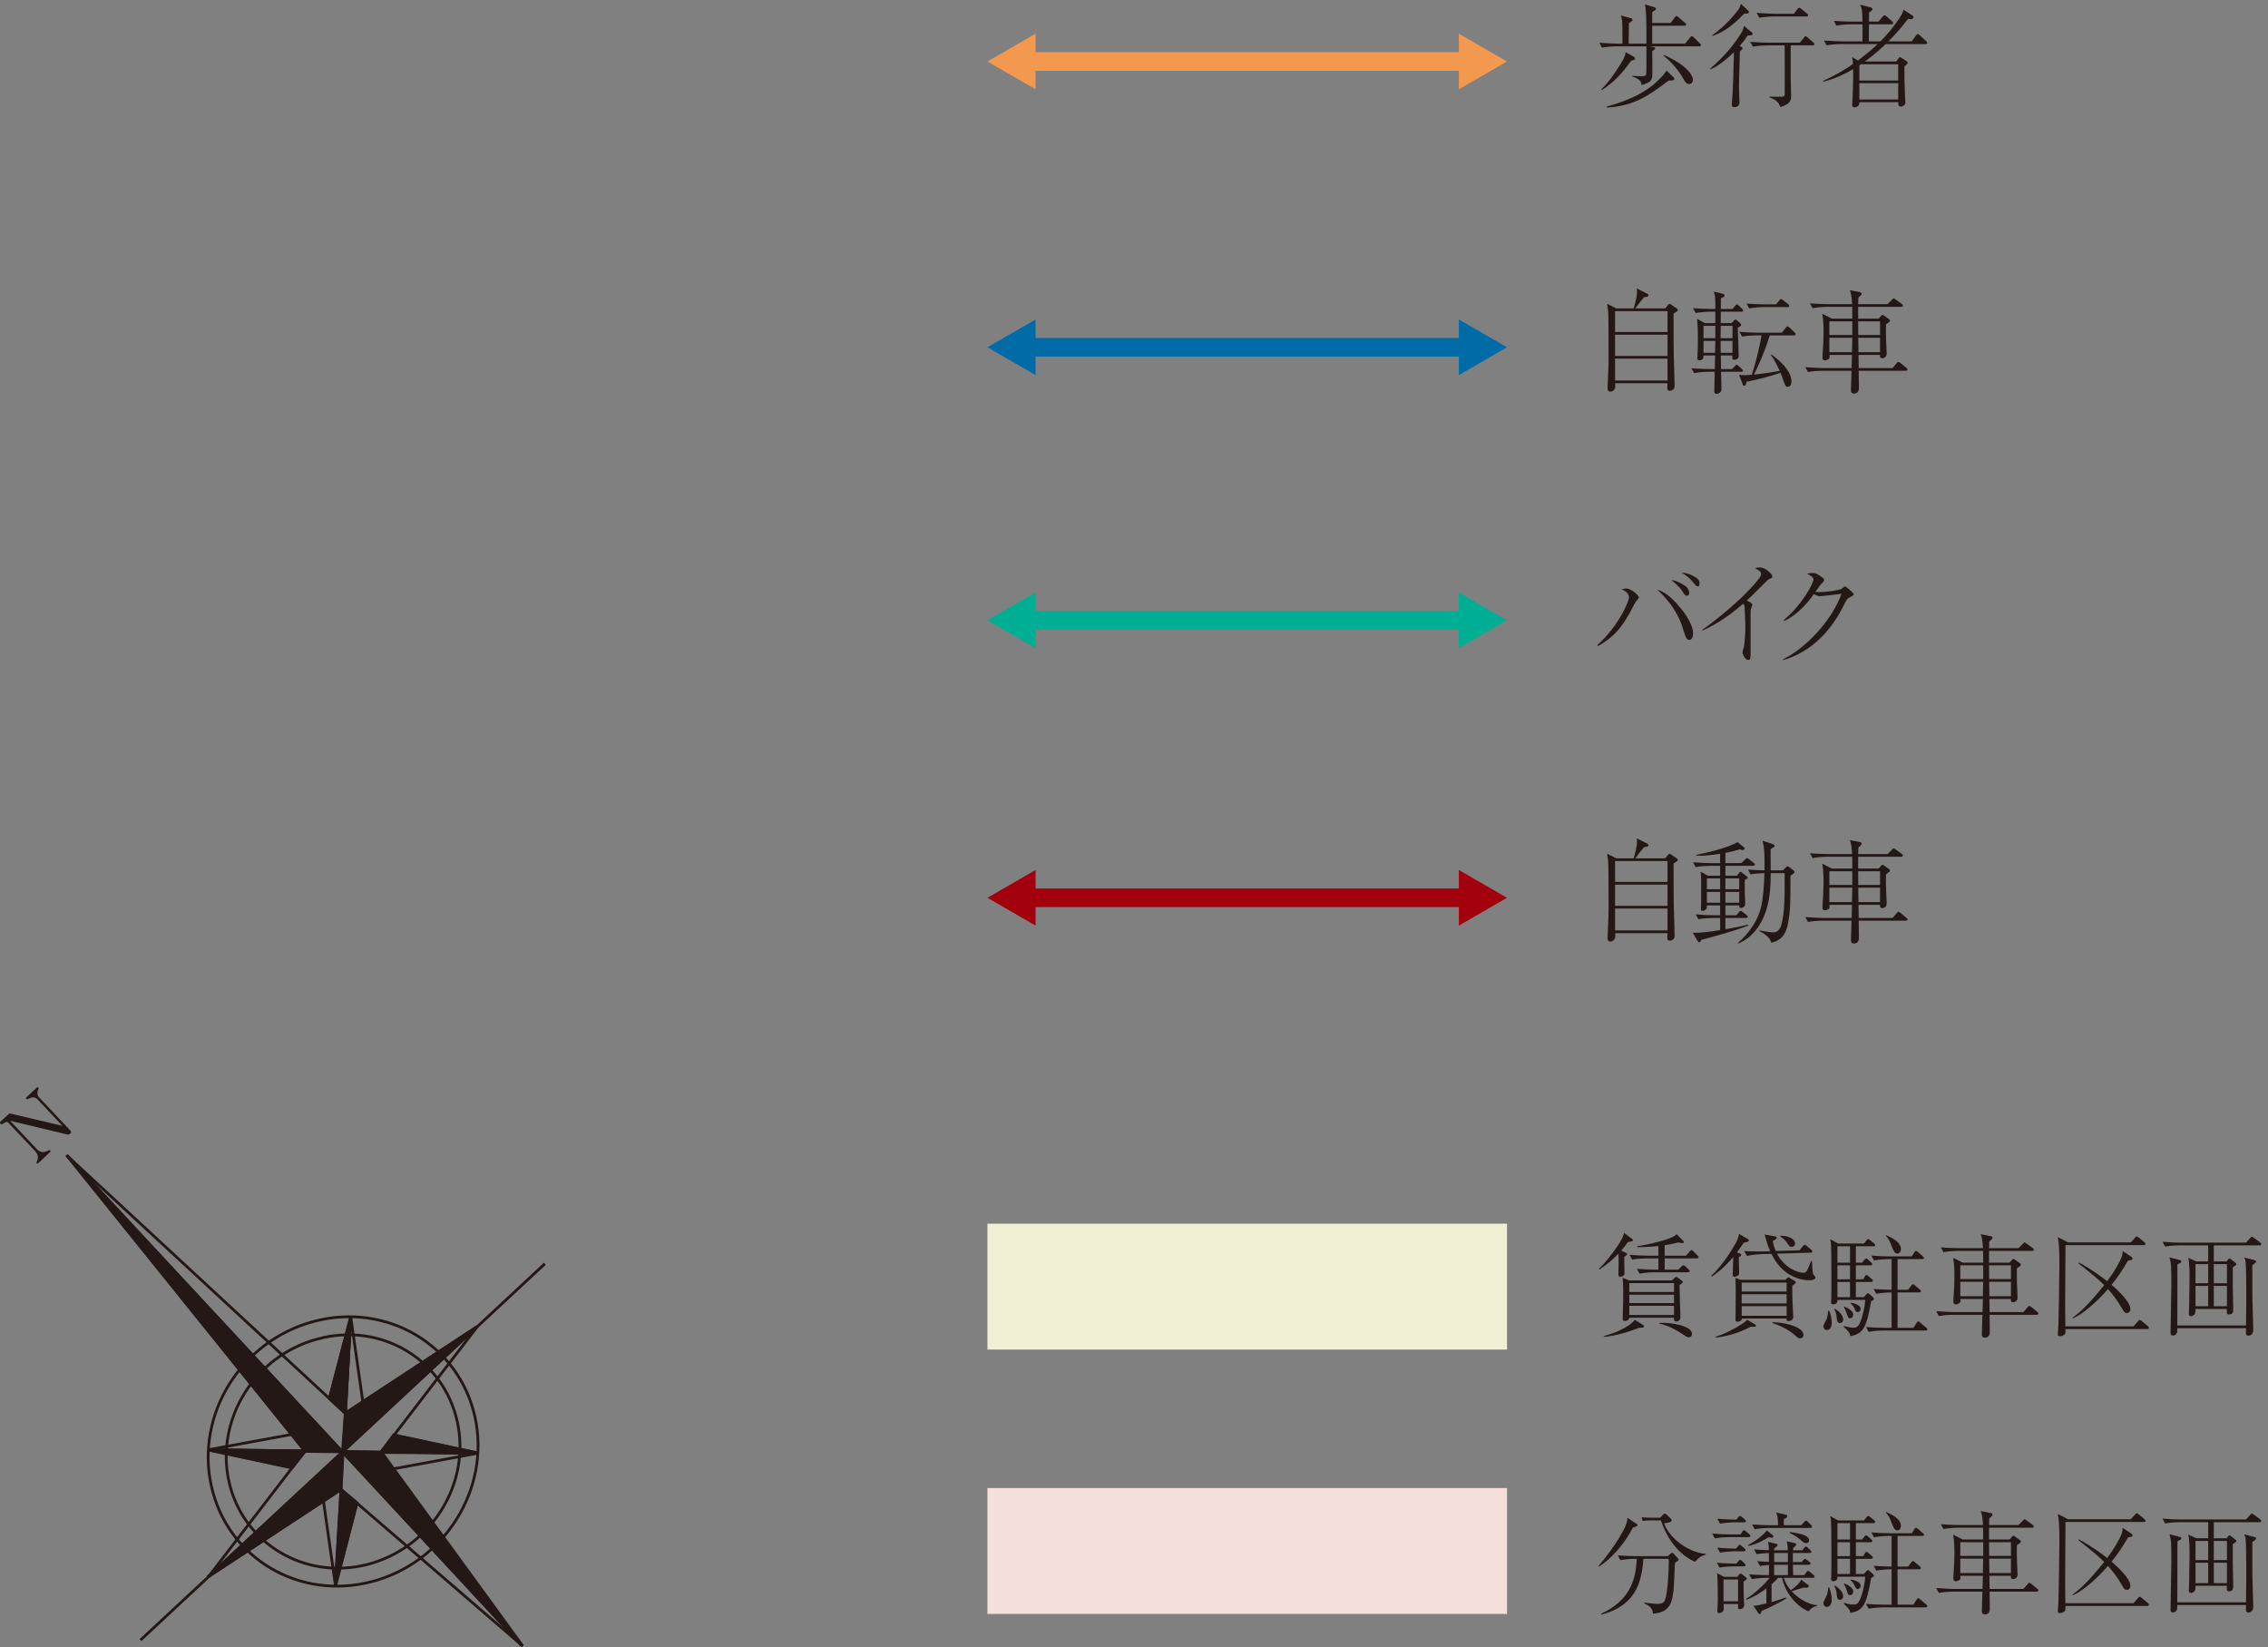 <?xml version="1.0" encoding="UTF-8"?><svg id="_レイヤー_2" xmlns="http://www.w3.org/2000/svg" viewBox="0 0 235.381 170.886"><rect x="0" y="0" width="235.381" height="170.886" fill="#808080" stroke="none"/><defs><style>.cls-1{stroke:#231815;stroke-width:.287px;}.cls-1,.cls-2,.cls-3,.cls-4,.cls-5{fill:none;}.cls-6{fill:#00ae94;}.cls-7{fill:#a3000d;}.cls-8{fill:#f2984f;}.cls-2{stroke:#006ba6;}.cls-2,.cls-3,.cls-4,.cls-5{stroke-linecap:round;stroke-linejoin:round;stroke-width:1.929px;}.cls-3{stroke:#f2984f;}.cls-4{stroke:#a3000d;}.cls-9{fill:#231815;}.cls-10{fill:#f1efd4;}.cls-5{stroke:#00ae94;}.cls-11{fill:#006ba6;}.cls-12{fill:#f4dfdb;}</style></defs><g id="_レイヤー_6"><line class="cls-1" x1="31.652" y1="150.551" x2="6.923" y2="119.877"/><line class="cls-1" x1="35.848" y1="146.651" x2="6.922" y2="119.877"/><line class="cls-1" x1="21.624" y1="150.421" x2="30.324" y2="152.273"/><line class="cls-1" x1="30.262" y1="148.833" x2="21.623" y2="150.421"/><line class="cls-1" x1="36.399" y1="136.626" x2="34.822" y2="164.561"/><line class="cls-1" x1="21.624" y1="150.421" x2="49.598" y2="150.779"/><line class="cls-1" x1="21.654" y1="163.573" x2="35.402" y2="154.54"/><line class="cls-1" x1="31.652" y1="150.551" x2="21.655" y2="163.573"/><line class="cls-1" x1="14.579" y1="170.172" x2="56.543" y2="131.126"/><polyline class="cls-1" points="39.571 150.629 54.241 170.777 35.402 154.541"/><line class="cls-1" x1="49.598" y1="150.78" x2="40.888" y2="148.905"/><line class="cls-1" x1="40.971" y1="152.375" x2="49.598" y2="150.78"/><line class="cls-1" x1="49.565" y1="137.613" x2="39.571" y2="150.629"/><line class="cls-1" x1="35.848" y1="146.651" x2="49.564" y2="137.613"/><path class="cls-1" d="M23.76,153.711c1.445,6.457,7.916,10.306,14.443,8.592,6.545-1.735,10.696-8.364,9.251-14.824-1.44-6.46-7.907-10.31-14.444-8.564-6.544,1.709-10.678,8.339-9.25,14.796"/><path class="cls-1" d="M21.935,154.178c1.653,7.482,9.123,11.909,16.672,9.921,7.563-1.992,12.336-9.651,10.683-17.109-1.667-7.46-9.133-11.886-16.694-9.892-7.541,1.988-12.324,9.629-10.662,17.08"/><line class="cls-1" x1="54.24" y1="170.777" x2="6.908" y2="119.84"/><line class="cls-1" x1="36.399" y1="136.626" x2="37.656" y2="145.449"/><line class="cls-1" x1="36.399" y1="136.626" x2="34.198" y2="145.121"/><line class="cls-1" x1="34.822" y1="164.561" x2="33.57" y2="155.746"/><line class="cls-1" x1="34.822" y1="164.561" x2="37.045" y2="155.933"/><line class="cls-1" x1="31.652" y1="150.551" x2="21.624" y2="150.421"/><line class="cls-1" x1="30.324" y1="152.273" x2="31.651" y2="150.551"/><line class="cls-1" x1="34.198" y1="145.121" x2="35.848" y2="146.651"/><line class="cls-1" x1="35.848" y1="146.651" x2="36.399" y2="136.626"/><line class="cls-1" x1="40.888" y1="148.905" x2="39.57" y2="150.63"/><line class="cls-1" x1="39.571" y1="150.629" x2="49.599" y2="150.779"/><path class="cls-9" d="M6.441,116.804l.026-.003-2.551-2.709c-.302-.325-.601-.268-.931-.094-.116.055-.212.064-.263.011-.043-.045-.017-.11.028-.171l1.081-1.002c.044-.055.11-.042.159.005.037.05.032.091-.019.182-.128.27-.152.581.119.874l3.186,3.376c.144.146.114.254-.004.356-.067.081-.157.116-.326.072l-5.886-1.414-.007.004,2.737,2.901c.319.346.696.464,1.223.178.085-.044.145-.056.192-.006.054.054.054.099,0,.169l-1.231,1.145c-.065.059-.12.069-.152.018-.069-.055-.016-.168.024-.228.17-.405.099-.716-.249-1.09l-2.753-2.906c-.12-.152-.353-.013-.507.098-.147.093-.229.097-.293.035-.056-.065-.05-.159-.014-.208l.846-.782c.07-.067.135-.098.263-.059l5.305,1.246Z"/><polygon class="cls-9" points="21.577 150.438 30.274 152.299 31.662 150.59 21.577 150.438"/><polyline class="cls-1" points="21.577 150.438 30.274 152.299 31.662 150.59 21.577 150.438"/><polygon class="cls-9" points="7.129 120.065 31.661 150.59 35.544 150.635 7.129 120.065"/><polyline class="cls-1" points="7.129 120.065 31.661 150.59 35.544 150.635 7.129 120.065"/><polygon class="cls-9" points="35.848 146.608 36.394 136.662 34.187 145.075 35.848 146.608"/><polyline class="cls-1" points="35.848 146.608 36.394 136.662 34.187 145.075 35.848 146.608"/><polygon class="cls-9" points="35.848 146.608 35.544 150.635 49.499 137.654 35.848 146.608"/><polygon class="cls-1" points="35.848 146.608 35.544 150.635 49.499 137.654 35.848 146.608"/><polygon class="cls-9" points="35.402 154.541 21.536 163.639 35.545 150.634 35.402 154.541"/><polyline class="cls-1" points="35.402 154.541 21.536 163.639 35.545 150.634 35.402 154.541"/><polygon class="cls-9" points="49.644 150.757 39.536 150.702 40.855 148.88 49.644 150.757"/><polyline class="cls-1" points="49.644 150.757 39.536 150.702 40.855 148.88 49.644 150.757"/><polygon class="cls-9" points="34.791 164.565 35.402 154.541 37.046 155.932 34.791 164.565"/><polygon class="cls-1" points="34.791 164.565 35.402 154.541 37.046 155.932 34.791 164.565"/><polygon class="cls-9" points="35.545 150.634 54.159 170.758 39.536 150.702 35.545 150.634"/><polygon class="cls-1" points="35.545 150.634 54.159 170.758 39.536 150.702 35.545 150.634"/><line class="cls-4" x1="106.631" y1="93.152" x2="152.249" y2="93.152"/><polygon class="cls-7" points="107.476 96.037 102.478 93.152 107.476 90.267 107.476 96.037"/><polygon class="cls-7" points="151.405 96.037 156.402 93.152 151.405 90.267 151.405 96.037"/><line class="cls-3" x1="106.631" y1="6.381" x2="152.249" y2="6.381"/><polygon class="cls-8" points="107.476 9.267 102.478 6.381 107.476 3.496 107.476 9.267"/><polygon class="cls-8" points="151.405 9.267 156.402 6.381 151.405 3.496 151.405 9.267"/><line class="cls-2" x1="106.631" y1="36.032" x2="152.249" y2="36.032"/><polygon class="cls-11" points="107.476 38.918 102.478 36.033 107.476 33.147 107.476 38.918"/><polygon class="cls-11" points="151.405 38.918 156.402 36.033 151.405 33.147 151.405 38.918"/><path class="cls-9" d="M176.359,4.809h-5.129l.362.07c.082.012.187.047.187.128,0,.093-.221.257-.303.315,0,.373.023,2.005.012,2.332-.023.688-.116.874-1.119,1.177-.023-.245-.047-.594-.968-.897v-.058c.14,0,.781.035.909.035.513,0,.525-.047.548-.431.023-.233.012-.303.012-2.67h-3.113c-.408,0-1.061.047-1.504.128l-.268-.501c.874.07,1.714.093,1.935.093h.466c0-1.084,0-1.504-.023-2.075-.023-.466-.07-.629-.14-.851l1.026.28c.047.011.175.058.175.175,0,.105-.035.128-.373.35,0,.361,0,.536-.023,2.122h1.842c.012-3.019-.047-3.404-.14-4.069l.944.28c.082.023.187.07.187.163,0,.082-.035.152-.385.338v1.143h1.912l.42-.571c.058-.07.117-.152.187-.152.058,0,.163.082.21.128l.664.571c.07.058.117.105.117.187,0,.105-.093.117-.175.117h-3.334v1.865h3.404l.513-.618c.082-.105.128-.152.187-.152.07,0,.175.082.221.128l.618.618c.07.07.117.105.117.175,0,.105-.093.128-.175.128ZM169.294,6.302c-.991,1.352-1.702,2.156-3.043,3.043l-.07-.07c.793-.781,1.434-1.69,2.005-2.635.466-.758.501-.944.524-1.224l.793.431c.07.035.187.105.187.222s-.105.151-.396.233ZM173.631,8.33c-.105.023-.14.023-.466.035-2.297,1.76-3.754,2.623-6.377,2.798l-.035-.105c1.644-.455,3.404-1.119,4.71-2.168.466-.373,1.142-1.002,1.504-1.562l.688.664c.07.07.117.128.117.21,0,.093-.093.117-.14.128ZM175.31,8.715c-.303,0-.42-.21-.618-.571-.303-.548-1.084-1.644-2.04-2.355l.058-.082c.385.187,1.375.641,2.04,1.201.268.221.944.828.944,1.399,0,.035-.023.408-.385.408Z"/><path class="cls-9" d="M181.366,3.69c-.152.233-.35.548-.804,1.073l.14.093c.058.035.152.093.152.175,0,.047-.233.268-.292.326,0,1.003-.082,2.6-.082,3.602,0,.256.047,1.387.047,1.644,0,.187-.058.513-.513.513-.28,0-.28-.163-.28-.268,0-.326.07-.828.082-1.142.047-.956.058-1.282.14-4.302-.07.082-1.422,1.422-2.471,1.795l-.011-.058c1.62-1.399,2.623-2.716,3.241-3.719.14-.233.152-.28.292-.734l.781.665c.023.023.116.093.116.175,0,.105-.093.128-.536.163ZM181.016,1.417c-1.481,1.562-2.46,2.017-3.276,2.308l-.035-.07c1.422-1.014,2.297-2.122,2.635-2.553.187-.245.221-.338.338-.699l.746.688c.035.035.082.07.082.152,0,.152-.047.152-.49.175ZM188.127,4.704h-2.285c0,3.334,0,3.696.023,4.57,0,.116.023.665.023.793,0,.804-1.038,1.014-1.142,1.026-.128-.641-.839-.898-1.119-.991v-.07c.338.011.804,0,1.306,0,.128,0,.291-.047.291-.221,0-.128.012-4.547-.011-5.106h-1.784c-.245,0-.944.023-1.504.14l-.28-.501c.653.047,1.294.082,1.947.082h3.206l.408-.501c.058-.082.116-.163.187-.163s.175.093.221.14l.571.501c.07.058.116.105.116.187,0,.116-.128.116-.175.116ZM187.474,1.708h-3.392c-.408,0-1.049.047-1.492.14l-.28-.513c.874.07,1.737.093,1.935.093h1.924l.35-.455c.105-.14.14-.175.21-.175.058,0,.152.07.21.116l.595.49c.058.047.116.105.116.175,0,.117-.093.128-.175.128Z"/><path class="cls-9" d="M199.837,4.576h-4.138c-.886.863-1.784,1.539-2.157,1.807h3.252l.233-.303c.105-.14.116-.152.163-.152.035,0,.082.035.175.093l.455.291c.14.093.163.152.163.198,0,.14-.245.292-.338.361-.012.851.023,2.25.058,3.054.012.116.047.641.047.723,0,.233-.268.408-.478.408-.268,0-.268-.221-.268-.455h-4.034c0,.152,0,.175-.012.222-.058.163-.245.315-.478.315-.256,0-.256-.198-.256-.28,0-.035.012-.082.012-.116.058-.863.105-2.821.093-3.567-.793.466-1.9,1.014-3.078,1.294l-.047-.082c1.515-.676,2.46-1.294,3.101-1.749-.012-.292-.035-.443-.082-.723l.594.361c.921-.688,1.457-1.142,2.052-1.702h-3.8c-.408,0-1.061.047-1.504.128l-.268-.501c.874.07,1.714.093,1.935.093h2.063c0-.28.012-1.585,0-1.772h-1.201c-.408,0-1.061.047-1.504.14l-.268-.501c.874.07,1.714.082,1.935.082h1.038c-.023-1.201-.047-1.317-.245-1.749l1.084.268c.105.023.198.093.198.198,0,.093-.187.233-.35.338-.012.152-.012.816-.012.944h.991l.443-.525c.07-.082.116-.14.175-.14.07,0,.198.117.21.117l.583.524c.047.047.116.105.116.187,0,.105-.105.117-.187.117h-2.332c-.011.769-.023,1.259-.011,1.772h1.201c1.446-1.457,2.192-2.74,2.285-2.949.058-.116.07-.21.082-.35l.933.595c.07.047.128.116.128.198,0,.163-.198.198-.315.198-.058,0-.163-.023-.233-.035-1.049,1.352-1.702,1.993-2.063,2.343h2.425l.455-.618c.035-.047.105-.14.175-.14s.187.105.21.117l.653.618c.07.058.116.105.116.175,0,.117-.105.128-.175.128ZM197.004,6.663h-3.859c-.058.035-.07.047-.175.116v1.574h4.034v-1.69ZM197.004,8.633h-4.034v1.69h4.034v-1.69Z"/><path class="cls-9" d="M173.69,32.535c0,2.681,0,3.439.023,4.523.011.455.082,2.471.082,2.879,0,.268,0,.338-.128.455-.082.082-.21.151-.361.151-.233,0-.268-.093-.268-.361,0-.07.023-.361.023-.42h-5.433c.012.35.023.42-.035.571-.047.105-.233.303-.431.303-.326,0-.326-.256-.326-.396,0-.035.093-2.075.093-2.11.023-.583.012-1.224.012-1.807,0-1.352,0-2.705-.023-3.602-.023-.548-.023-.606-.128-1.201l.944.478h1.819c.128-.466.338-1.224.338-1.679,0-.152,0-.268-.035-.396l1.119.56c.058.023.105.058.105.152,0,.187-.326.187-.455.198-.373.455-.734.909-.909,1.166h3.101l.291-.35c.047-.058.105-.116.175-.116s.105.035.198.105l.548.373c.047.023.093.082.093.14,0,.117-.047.14-.431.385ZM173.06,32.279h-5.444v2.168h5.444v-2.168ZM173.06,34.727h-5.444v2.203h5.444v-2.203ZM173.06,37.21h-5.444v2.273h5.444v-2.273Z"/><path class="cls-9" d="M180.737,32.337h-2.145c0,.303-.012.886-.012,1.189h1.131l.257-.268c.058-.07.105-.105.151-.105.035,0,.105.058.14.082l.338.292c.058.047.105.105.105.175,0,.128-.117.175-.35.292.023.478.093,2.495.093,2.961,0,.303-.315.373-.443.373-.245,0-.233-.152-.21-.443h-1.201l.023,1.41h1.143l.303-.315c.058-.058.116-.14.163-.14s.117.035.21.128l.338.315c.047.047.117.116.117.175,0,.116-.105.116-.175.116h-2.099c.012.222.047,1.772.047,1.83,0,.257-.245.455-.525.455-.187,0-.221-.117-.221-.292,0-.14.023-.734.023-.851.012-.431.012-.501.023-1.143h-.641c-.361,0-1.014.047-1.492.14l-.28-.501c.641.047,1.294.082,1.935.082h.49l.023-1.41h-1.201c0,.128.011.501-.408.501-.14,0-.233-.07-.233-.221,0-.245.035-.653.047-.898.012-.455.012-.886.012-1.154,0-1.003-.023-1.364-.082-2.04l.793.455h1.096v-1.189h-.525c-.373,0-1.026.047-1.504.14l-.28-.501c.653.047,1.294.082,1.947.082h.361c0-.14.012-.816-.011-.944,0-.408-.058-.583-.14-.863l.921.233c.105.023.198.105.198.175,0,.117-.175.21-.385.28,0,.268-.012.944-.012,1.119h1.212l.28-.326c.058-.058.116-.14.187-.14.058,0,.14.07.198.128l.338.326c.046.047.105.105.105.175,0,.116-.116.116-.175.116ZM178.021,33.806h-1.224v1.282h1.224v-1.282ZM176.797,35.368v1.236h1.201c.012-.175.023-1.038.023-1.236h-1.224ZM179.805,33.806h-1.224c-.011.338-.011.979-.011,1.282h1.236v-1.282ZM179.805,35.368h-1.236c0,.408.011.828.011,1.236h1.224v-1.236ZM186.182,34.797h-2.506c-.058.151-.303.897-.361,1.072-.222.595-.711,1.9-1.294,2.996.641-.058,1.679-.198,2.681-.385-.466-1.014-.711-1.364-.898-1.632l.047-.07c1.504,1.084,2.075,2.098,2.075,2.775,0,.256-.105.583-.373.583-.245,0-.303-.175-.478-.699-.058-.187-.163-.466-.292-.758-.909.326-2.32.688-3.521.933-.012.07-.058.42-.233.42-.128,0-.163-.14-.198-.245l-.35-.909c.152.023.338.058.606.058.128,0,.56-.035.723-.047.338-1.014.816-2.856,1.002-4.092h-.513c-.362,0-1.026.035-1.504.128l-.28-.501c.618.058,1.329.093,1.947.093h2.471l.396-.513c.07-.093.14-.14.187-.14.047,0,.117.046.198.116l.536.513c.047.047.105.105.105.175,0,.128-.128.128-.175.128ZM185.517,31.859h-2.483c-.361,0-1.014.047-1.492.14l-.28-.501c.641.047,1.294.082,1.935.082h1.143l.315-.408c.07-.093.128-.14.187-.14s.152.058.221.117l.513.408c.047.047.117.105.117.187,0,.128-.128.116-.175.116Z"/><path class="cls-9" d="M197.787,38.469h-4.885c0,.28.023,1.539.023,1.795,0,.571-.443.571-.501.571-.326,0-.326-.233-.326-.373,0-.023.012-.221.058-1.993h-3.019c-.408,0-1.061.047-1.504.128l-.268-.501c.874.07,1.714.093,1.935.093h2.868c.023-.746.023-.839.035-1.364h-2.343c.012.117.023.163.023.21,0,.28-.408.361-.49.361-.198,0-.256-.152-.256-.292,0-.023,0-.128.012-.28.093-1.271.105-1.958.105-2.366,0-.455-.011-1.201-.128-1.9l.979.501h2.133c0-.804,0-.898-.011-1.224h-2.6c-.42,0-1.061.047-1.504.14l-.28-.501c.874.07,1.725.082,1.947.082h2.425c-.047-.769-.058-.874-.222-1.446l1.073.21c.011.011.14.035.14.175,0,.105-.198.256-.338.373q-.012.303-.023.688h3.054l.455-.455c.128-.128.128-.14.175-.14.023,0,.047,0,.221.128l.63.455c.047.035.105.093.105.175,0,.105-.093.116-.175.116h-4.465v1.224h2.133l.233-.268c.058-.07.093-.116.163-.116s.105.035.187.093l.455.326c.082.047.128.082.128.163,0,.105-.07.163-.408.396-.023.571,0,1.166.012,1.714.012.21.058,1.131.058,1.317,0,.303-.221.478-.443.478-.268,0-.268-.14-.245-.338h-2.238c0,.221.011,1.166.023,1.364h3.509l.431-.501c.082-.093.117-.14.175-.14s.175.082.221.117l.606.501c.058.047.116.093.116.175,0,.105-.093.128-.175.128ZM192.237,33.34h-2.378v1.422h2.378v-1.422ZM189.859,35.042v1.504h2.343l.035-1.504h-2.378ZM195.117,33.34h-2.273l.012,1.422h2.262v-1.422ZM195.117,35.042h-2.262l.023,1.504h2.238v-1.504Z"/><path class="cls-9" d="M173.69,89.592c0,2.681,0,3.439.023,4.523.011.455.082,2.471.082,2.879,0,.268,0,.338-.128.455-.082.082-.21.151-.361.151-.233,0-.268-.093-.268-.361,0-.07.023-.361.023-.42h-5.433c.012.35.023.42-.035.571-.047.105-.233.303-.431.303-.326,0-.326-.256-.326-.396,0-.035.093-2.075.093-2.11.023-.583.012-1.224.012-1.807,0-1.352,0-2.705-.023-3.602-.023-.548-.023-.606-.128-1.201l.944.478h1.819c.128-.466.338-1.224.338-1.679,0-.152,0-.268-.035-.396l1.119.56c.058.023.105.058.105.152,0,.187-.326.187-.455.198-.373.455-.734.909-.909,1.166h3.101l.291-.35c.047-.058.105-.116.175-.116s.105.035.198.105l.548.373c.047.023.093.082.093.14,0,.117-.047.14-.431.385ZM173.06,89.335h-5.444v2.168h5.444v-2.168ZM173.06,91.783h-5.444v2.203h5.444v-2.203ZM173.06,94.267h-5.444v2.273h5.444v-2.273Z"/><path class="cls-9" d="M181.938,89.837h-2.868v1.026h1.189l.245-.303c.035-.047.093-.105.14-.105s.07.023.128.07l.49.385c.058.047.116.093.116.151s-.047.105-.093.128c-.035.023-.14.07-.21.116,0,.886,0,1.212.012,1.457,0,.105.035.898.035.921,0,.28-.047.35-.152.42-.117.07-.233.105-.292.105-.175,0-.175-.175-.187-.268h-1.422v1.026h1.142l.257-.315c.07-.093.128-.14.187-.14s.116.035.21.117l.396.315c.058.047.116.093.116.175,0,.105-.093.128-.175.128h-2.133v1.166c1.084-.175,1.655-.315,2.378-.478v.093c-1.562.629-4.372,1.364-4.873,1.48-.047.082-.07.14-.105.187-.035.047-.058.07-.116.07-.07,0-.116-.047-.175-.14l-.501-.863c.082.012.14.023.268.023.385,0,1.212-.058,2.576-.28v-1.259h-.758c-.362,0-1.026.035-1.504.128l-.268-.501c.641.058,1.294.093,1.935.093h.594v-1.026h-1.375c0,.256-.012.35-.07.408-.093.07-.268.163-.396.163-.152,0-.152-.14-.152-.21,0-.116.023-.641.023-.746v-1.9c0-.583,0-.723-.047-1.212l.746.42h1.271v-1.026h-1.037c-.362,0-1.026.035-1.504.128l-.268-.501c.641.058,1.282.093,1.935.093h.874v-.968c-.723.116-1.749.233-2.471.198v-.082c1.131-.245,3.206-.699,4.278-1.329l.653.524c.047.035.082.07.082.14,0,.093-.093.163-.21.163-.093,0-.151-.023-.28-.082-.501.163-1.002.268-1.504.373v1.061h1.644l.408-.385c.07-.07.128-.14.187-.14s.14.058.21.117l.49.385c.047.035.116.093.116.175,0,.105-.105.128-.187.128ZM178.522,91.142h-1.375v1.119h1.375v-1.119ZM178.522,92.541h-1.375v1.119h1.375v-1.119ZM180.504,91.142h-1.434v1.119h1.434v-1.119ZM180.504,92.541h-1.434v1.119h1.434v-1.119ZM185.82,90.863c0,2.798,0,3.602-.256,4.954-.105.513-.327,1.714-1.737,1.994-.117-.443-.466-.816-1.259-1.224l.023-.058c.711.152,1.271.21,1.469.21.28,0,.641-.198.804-.758.396-1.306.362-3.579.35-5.386h-1.446c0,.7.012,2.448-.49,3.929-.49,1.469-1.434,2.798-2.879,3.369l-.035-.058c.478-.42,1.865-1.667,2.39-3.649.233-.886.35-2.646.361-3.591-.618.012-1.131.07-1.434.128l-.268-.501c.28.023.839.07,1.714.082.035-2.075-.093-2.623-.21-3.078l1.049.35c.105.035.21.093.21.175s-.07.128-.14.175c-.128.082-.187.116-.28.175,0,.093.012,1.947.012,2.203h1.271l.303-.303c.058-.058.128-.128.175-.128.047,0,.117.047.152.082l.443.338c.07.047.128.093.128.175,0,.105-.082.163-.42.396Z"/><path class="cls-9" d="M197.787,95.526h-4.885c0,.28.023,1.539.023,1.795,0,.571-.443.571-.501.571-.326,0-.326-.233-.326-.373,0-.023.012-.221.058-1.993h-3.019c-.408,0-1.061.047-1.504.128l-.268-.501c.874.07,1.714.093,1.935.093h2.868c.023-.746.023-.839.035-1.364h-2.343c.012.117.023.163.023.21,0,.28-.408.361-.49.361-.198,0-.256-.152-.256-.292,0-.023,0-.128.012-.28.093-1.271.105-1.958.105-2.366,0-.455-.011-1.201-.128-1.9l.979.501h2.133c0-.804,0-.898-.011-1.224h-2.6c-.42,0-1.061.047-1.504.14l-.28-.501c.874.07,1.725.082,1.947.082h2.425c-.047-.769-.058-.874-.222-1.446l1.073.21c.011.011.14.035.14.175,0,.105-.198.256-.338.373q-.012.303-.023.688h3.054l.455-.455c.128-.128.128-.14.175-.14.023,0,.047,0,.221.128l.63.455c.047.035.105.093.105.175,0,.105-.093.116-.175.116h-4.465v1.224h2.133l.233-.268c.058-.07.093-.116.163-.116s.105.035.187.093l.455.326c.082.047.128.082.128.163,0,.105-.07.163-.408.396-.023.571,0,1.166.012,1.714.012.21.058,1.131.058,1.317,0,.303-.221.478-.443.478-.268,0-.268-.14-.245-.338h-2.238c0,.221.011,1.166.023,1.364h3.509l.431-.501c.082-.093.117-.14.175-.14s.175.082.221.117l.606.501c.058.047.116.093.116.175,0,.105-.093.128-.175.128ZM192.237,90.396h-2.378v1.422h2.378v-1.422ZM189.859,92.098v1.504h2.343l.035-1.504h-2.378ZM195.117,90.396h-2.273l.012,1.422h2.262v-1.422ZM195.117,92.098h-2.262l.023,1.504h2.238v-1.504Z"/><path class="cls-9" d="M168.956,128.864c-.268.385-.431.583-.699.886l.443.221c.116.058.175.093.175.152,0,.093-.116.14-.303.28-.012.256.023,1.434.023,1.667,0,.152-.012.233-.152.315-.082.047-.21.082-.292.082-.175,0-.187-.105-.187-.268,0-.326.023-.851.023-1.177,0-.315,0-.629-.023-.944-.431.431-.897.921-1.97,1.644l-.058-.082c.653-.583,1.434-1.644,1.679-1.993.385-.536.793-1.119.944-1.725l.816.618c.047.035.093.082.093.14,0,.093-.151.14-.513.187ZM170.087,137.771c-.909.385-2.623.897-3.649.933v-.07c.828-.245,1.341-.408,2.04-.793.419-.221.968-.56,1.177-.909l.828.513c.093.058.14.105.14.187,0,.128-.163.116-.536.14ZM174.307,133.329c.012.28.047,1.888.047,1.982.011.373.046.956.046,1.329,0,.431-.338.466-.419.466-.257,0-.257-.152-.257-.385h-4.628c0,.257-.338.338-.478.338-.198,0-.21-.116-.21-.221,0-.618.058-1.621.058-2.25,0-.571,0-1.469-.07-2.017l.665.28h4.465l.245-.233c.047-.047.128-.128.187-.128.047,0,.105.035.152.07l.385.268c.082.058.152.116.152.187,0,.093-.07.14-.338.315ZM173.736,133.131h-4.64v.921h4.64v-.921ZM173.736,134.332h-4.64v.874h4.64v-.874ZM173.736,135.486h-4.64v.956h4.64v-.956ZM176.114,130.566h-3.346v1.166h1.399l.338-.315c.082-.082.14-.14.21-.14s.14.07.21.128l.315.303c.082.07.117.116.117.187,0,.093-.093.116-.175.116h-3.521c-.361,0-1.014.047-1.492.14l-.28-.501c.641.047,1.294.082,1.935.082h.292v-1.166h-1.224c-.373,0-1.026.035-1.504.128l-.268-.501c.641.058,1.282.093,1.935.093h1.061v-1.002c-1.049.105-1.726.116-2.18.116l-.035-.093c.863-.116,2.098-.42,2.716-.606.466-.14,1.177-.373,1.387-.653l.653.665c.07.07.093.105.093.152,0,.116-.116.116-.152.116-.105,0-.21-.023-.396-.07-.396.093-.781.187-1.434.292v1.084h2.215l.385-.443c.047-.058.116-.14.198-.14.07,0,.128.07.198.14l.408.42c.07.07.117.116.117.187,0,.082-.093.116-.175.116ZM175.263,138.75c-.152,0-.21-.035-.699-.362-.653-.431-1.492-.886-2.355-1.049l.035-.093c1.294-.035,3.357.326,3.357,1.154,0,.187-.105.35-.338.35Z"/><path class="cls-9" d="M180.969,128.946c-.163.245-.315.478-.711,1.003l.268.093c.175.058.187.093.187.163,0,.082-.117.163-.256.256,0,.268.035,1.434.035,1.667,0,.291-.443.338-.49.338-.152,0-.175-.082-.175-.268,0-.082.047-1.492.058-1.783-1.038,1.236-1.9,1.818-2.238,2.052l-.058-.093c.501-.443,1.48-1.516,2.495-3.288.14-.256.338-.618.396-1.061l.909.525c.07.035.105.082.105.14,0,.14-.093.163-.525.257ZM182.042,137.666h-.362c-1.422.746-2.646,1.002-3.591,1.119v-.105c.898-.268,1.819-.769,2.495-1.177.303-.187.583-.362.723-.583l.77.455c.093.058.163.093.163.175,0,.105-.116.105-.198.117ZM186.005,133.422c0,.746.012,1.306.035,1.819.012.221.07,1.212.07,1.422,0,.385-.443.408-.478.408-.233,0-.221-.105-.221-.268h-4.64c.023.233-.292.338-.455.338-.198,0-.198-.116-.198-.233,0-.42.023-2.285.023-2.658,0-.688,0-1.049-.035-1.655l.56.198h4.628l.163-.151c.105-.105.117-.117.152-.117.023,0,.14.07.175.093l.431.268c.093.058.152.093.152.152,0,.117-.082.163-.362.385ZM185.423,133.072h-4.663v.933h4.663v-.933ZM185.423,134.285h-4.663v.956h4.663v-.956ZM185.423,135.521h-4.663v1.002h4.663v-1.002ZM187.777,132.839c-.361,0-1.306-.07-2.261-.723-1.003-.688-1.469-1.62-1.667-2.017l-1.049.023c-.303.012-1.002.07-1.492.187l-.291-.501c.886.047,1.783.035,1.935.035l.77-.023c-.093-.198-.257-.571-.408-1.119-.116-.408-.128-.455-.175-.606l1.014.175c.175.035.233.058.233.151,0,.117-.128.198-.408.35.07.315.128.594.315,1.026l2.46-.07.362-.42c.116-.14.128-.152.187-.152s.116.047.233.14l.443.373c.07.058.117.093.117.175,0,.093-.082.128-.175.128l-3.498.105c.793,1.492,2.145,1.982,2.775,1.982.175,0,.268-.082.396-.338.07-.14.128-.268.373-.898h.082c.011.245.058,1.306.152,1.422.187.21.21.233.21.303,0,.047-.012.292-.63.292ZM186.821,138.866c-.082,0-.187,0-.443-.245-.711-.665-1.772-1.143-2.425-1.353l.035-.093c2.39.163,3.183.828,3.183,1.341,0,.21-.14.35-.35.35ZM185.924,129.377c-.187,0-.256-.105-.478-.455-.07-.117-.268-.373-.699-.63l.023-.082c1.259.023,1.527.571,1.527.793,0,.21-.151.373-.373.373Z"/><path class="cls-9" d="M189.601,138.004c-.268,0-.361-.268-.361-.385s.012-.14.326-.746c.047-.07.14-.443.175-.886h.082c.21.396.28.991.28,1.282,0,.583-.327.735-.501.735ZM194.439,129.307h-1.83v1.702h.653l.221-.292c.07-.082.116-.14.187-.14.058,0,.175.093.221.128l.303.28c.07.058.116.105.116.175,0,.105-.093.128-.175.128h-1.527v1.446h.769l.163-.28c.058-.093.082-.163.163-.163s.175.082.222.128l.338.292c.07.07.105.105.105.175,0,.105-.082.128-.175.128h-1.585v1.574h.828l.303-.326c.082-.07.093-.082.116-.082.035,0,.116.047.152.082l.338.292s.152.163.152.21c0,.07-.035.093-.303.245-.501,2.903-.886,3.369-2.157,3.625-.058-.315-.082-.396-.676-.956v-.105c.268.082.653.187,1.014.187.315,0,.513-.082.781-.816.152-.443.385-1.282.42-2.075h-2.879c0,.128.011.466-.455.466-.163,0-.21-.082-.21-.256,0-.047.012-.175.023-.268.012-.152.012-1.434.012-1.69,0-.676,0-3.556-.035-3.964-.023-.256-.047-.419-.082-.583l.828.455h2.67l.256-.315c.07-.093.117-.152.187-.152.058,0,.175.093.198.117l.408.326c.058.047.117.105.117.187,0,.105-.093.116-.175.116ZM190.966,137.269c-.233,0-.303-.175-.338-.49-.047-.49-.07-.536-.256-.956l.07-.035c.35.245.851.618.851,1.131,0,.21-.14.35-.326.35ZM192.003,129.307h-1.306v1.702h1.306v-1.702ZM192.003,131.289h-1.306v1.446h1.306v-1.446ZM192.003,133.014h-1.306v1.574h1.306v-1.574ZM192.015,136.78c-.198,0-.21-.058-.373-.536-.116-.361-.175-.455-.28-.629l.023-.047c.594.198.944.56.944.804,0,.023,0,.408-.315.408ZM192.796,136.138c-.175,0-.222-.117-.373-.466-.093-.21-.233-.326-.385-.443l.047-.07c.152.023,1.014.198,1.014.629,0,.245-.14.35-.303.35ZM199.849,138.05h-4.406c-.245,0-.944.023-1.504.14l-.28-.501c.606.046,1.341.082,1.947.082h.711v-3.672c-.478,0-1.107.047-1.585.14l-.28-.501c.315.023.886.07,1.865.082v-3.182h-.326c-.233,0-.944.035-1.504.14l-.268-.501c.594.047,1.329.082,1.935.082h2.261l.257-.42c.035-.035.105-.152.175-.152.058,0,.175.093.221.128l.49.431c.058.047.116.093.116.175,0,.117-.128.117-.175.117h-2.565v3.182h1.096l.326-.431c.047-.058.105-.14.175-.14.035,0,.105.023.21.116l.501.431c.058.058.116.105.116.187,0,.116-.128.116-.175.116h-2.25v3.672h1.644l.326-.501c.035-.058.116-.175.187-.175.047,0,.07.012.21.14l.606.513c.058.047.117.105.117.175,0,.128-.117.128-.175.128ZM196.923,130.065c-.245,0-.361-.163-.571-.688-.257-.676-.338-.828-.641-1.177l.047-.035c.431.187,1.527.653,1.527,1.422,0,.128-.058.478-.362.478Z"/><path class="cls-9" d="M211.372,136.418h-4.885c0,.28.023,1.539.023,1.795,0,.571-.443.571-.501.571-.326,0-.326-.233-.326-.373,0-.023.012-.221.058-1.993h-3.019c-.408,0-1.061.047-1.504.128l-.268-.501c.874.07,1.714.093,1.935.093h2.868c.023-.746.023-.839.035-1.364h-2.343c.012.117.023.163.023.21,0,.28-.408.361-.49.361-.198,0-.256-.152-.256-.292,0-.023,0-.128.011-.28.093-1.271.105-1.958.105-2.366,0-.455-.012-1.201-.128-1.9l.979.501h2.133c0-.804,0-.898-.012-1.224h-2.6c-.42,0-1.061.047-1.504.14l-.28-.501c.875.07,1.726.082,1.947.082h2.425c-.047-.769-.058-.874-.221-1.446l1.072.21c.012.011.14.035.14.175,0,.105-.198.256-.338.373q-.012.303-.023.688h3.054l.455-.455c.128-.128.128-.14.175-.14.023,0,.047,0,.222.128l.629.455c.047.035.105.093.105.175,0,.105-.093.116-.175.116h-4.465v1.224h2.134l.233-.268c.058-.07.093-.116.163-.116s.105.035.187.093l.455.326c.082.047.128.082.128.163,0,.105-.07.163-.408.396-.023.571,0,1.166.012,1.714.012.21.058,1.131.058,1.317,0,.303-.222.478-.443.478-.268,0-.268-.14-.245-.338h-2.238c0,.221.012,1.166.023,1.364h3.509l.431-.501c.082-.093.116-.14.175-.14s.175.082.221.117l.606.501c.058.047.117.093.117.175,0,.105-.093.128-.175.128ZM205.823,131.289h-2.378v1.422h2.378v-1.422ZM203.445,132.991v1.504h2.343l.035-1.504h-2.378ZM208.703,131.289h-2.273l.012,1.422h2.261v-1.422ZM208.703,132.991h-2.261l.023,1.504h2.238v-1.504Z"/><path class="cls-9" d="M222.849,137.899h-8.487c0,.361,0,.408-.047.501-.116.175-.408.245-.525.245-.221,0-.221-.128-.221-.187,0-.257.047-.653.058-.898.012-.326.105-4.896.105-6.237,0-1.842-.047-2.273-.163-2.961l1.073.548h6.493l.443-.478c.117-.128.128-.14.175-.14.07,0,.187.093.221.116l.571.478c.058.047.117.093.117.187,0,.105-.093.117-.175.117h-8.125c0,.151-.035,5.467-.035,6.493,0,.455.011,1.212.023,1.935h7.076l.455-.525c.116-.128.128-.14.175-.14.07,0,.187.093.221.117l.63.525c.058.058.116.105.116.187,0,.105-.093.116-.175.116ZM220.856,130.788c-.606,1.049-1.108,1.783-1.714,2.518.501.443,1.958,1.714,1.958,2.518,0,.21-.128.408-.362.408s-.315-.128-.525-.501c-.49-.863-1.061-1.562-1.445-1.982-.443.536-1.096,1.201-1.9,1.889-.618.513-1.049.828-1.749,1.166l-.012-.093c1.212-.851,2.273-2.156,3.276-3.369-.641-.641-1.236-1.119-2.67-2.262l.047-.082c.431.233,1.574.863,2.926,1.935.828-1.096,1.411-2.168,1.551-2.658.058-.221.058-.35.058-.478l.921.618c.082.058.105.105.105.14,0,.175-.14.187-.466.233Z"/><path class="cls-9" d="M234.489,129.214h-4.733v1.667h1.341l.128-.175c.058-.082.105-.128.163-.128s.105.047.175.105l.408.315c.047.035.128.093.128.163,0,.093-.046.116-.373.326v1.865c0,.396.047,2.507.047,2.553,0,.093,0,.478-.42.478-.268,0-.256-.093-.245-.571h-3.252c0,.093,0,.315-.012.361-.047.198-.222.385-.443.385-.233,0-.233-.175-.233-.268,0-.152.035-.909.035-1.084,0-.723.035-1.889.035-2.623,0-.513,0-1.702-.14-2.075l.851.373h1.224v-1.667h-2.961c-.362,0-1.026.035-1.504.128l-.28-.501c.618.058,1.329.093,1.947.093h6.727l.42-.466c.082-.093.117-.14.187-.14.058,0,.117.035.221.117l.63.466c.047.035.116.105.116.175,0,.128-.128.128-.187.128ZM233.755,131.265v3.218c0,.163.093,3.276.093,3.509,0,.501-.361.594-.501.594-.058,0-.257-.023-.257-.28,0-.07.012-.408.012-.501h-7.135c0,.303,0,.443-.07.548-.093.152-.245.221-.385.221-.245,0-.245-.187-.245-.291,0-.77.082-4.185.082-4.885,0-1.994,0-2.192-.187-2.938l1.073.28c.058.012.152.035.152.14,0,.128-.187.21-.408.315.012,1.76-.012,4.57-.012,6.33h7.135c0-.35.023-1.877.023-2.192v-1.609c0-.979-.023-2.261-.058-2.623-.023-.326-.058-.431-.163-.63l1.084.28c.07.023.163.047.163.128,0,.151-.256.291-.396.385ZM229.173,131.161h-1.317v1.982h1.317v-1.982ZM229.173,133.422h-1.317v2.11h1.317v-2.11ZM231.12,131.161h-1.364v1.982h1.364v-1.982ZM231.12,133.422h-1.364v2.11h1.364v-2.11Z"/><path class="cls-9" d="M169.481,158.485c-.863,1.655-2.18,3.194-3.521,4.057l-.047-.082c.676-.758,1.784-2.238,2.495-3.532.431-.793.478-1.096.49-1.446l.886.583c.116.07.163.105.163.163,0,.152-.292.221-.466.257ZM174.086,161.971c-.011.011-.116.093-.256.198-.023.42-.093,2.285-.128,2.658-.152,1.364-.327,2.471-2.145,2.6-.035-.548-.408-.875-.886-1.038v-.105c.175.023.257.035.933.105.163.023.303.023.385.023.198,0,.665,0,.804-.385.292-.77.396-3.031.396-3.882,0-.187,0-.21-.023-.408h-2.611c-.035.723-.152,1.434-.338,2.122-.536,1.982-1.97,3.148-4.01,3.661l-.023-.093c2.973-1.376,3.591-3.509,3.684-5.689h-.198c-.408,0-1.061.058-1.504.14l-.268-.501c.874.07,1.714.082,1.935.082h3.264l.268-.245c.082-.07.116-.105.175-.105s.093.035.152.093l.42.443c.035.035.093.105.093.163,0,.07-.035.105-.117.163ZM175.916,162.052c-1.714-.769-2.891-2.378-3.544-4.302h-1.247c-.187,0-.455.023-.641.07l-.116-.385c.21.012.653.035.828.035h1.108l.268-.291c.116-.128.163-.128.21-.128.082,0,.163.07.198.117l.408.385c.047.046.093.093.093.175,0,.221-.326.268-.781.315.688,1.877,2.949,3.124,4.325,3.171v.093c-.594.14-.863.466-1.107.746Z"/><path class="cls-9" d="M181.482,159.488h-2.005c-.361,0-1.026.035-1.504.128l-.268-.501c.641.058,1.282.093,1.935.093h.991l.175-.256c.035-.058.105-.175.187-.175.058,0,.163.082.198.105l.35.303c.058.047.117.105.117.175,0,.105-.093.128-.175.128ZM180.981,162.519h-1.014c-.373,0-1.026.035-1.504.128l-.28-.501c.991.082,1.772.093,2.017.093l.21-.245c.082-.093.128-.151.187-.151.07,0,.14.07.198.116l.257.245c.047.047.105.128.105.187,0,.105-.082.128-.175.128ZM180.958,164.081c0,.245,0,1.317.011,1.539,0,.14.047.781.047.909,0,.303-.233.431-.443.431s-.198-.058-.187-.536h-1.504c.023.152.023.571-.011.665-.07.187-.327.28-.455.28-.175,0-.187-.163-.187-.245,0-.093.035-.513.035-.594.023-.408.012-.688.012-.979,0-.618-.012-1.725-.07-2.32l.711.373h1.387l.187-.222c.058-.058.093-.116.175-.116.058,0,.116.058.175.105l.326.268c.047.035.117.093.117.152,0,.116-.14.187-.326.292ZM181.016,157.949h-1.003c-.373,0-1.026.047-1.504.14l-.28-.513c1.061.093,1.877.093,1.982.093l.187-.245c.07-.093.116-.14.175-.14.07,0,.14.058.198.105l.303.257c.07.058.117.105.117.187,0,.105-.093.116-.175.116ZM180.981,160.957h-.979c-.361,0-1.014.047-1.492.14l-.28-.513c.594.058,1.399.093,1.924.093l.221-.245c.093-.093.117-.152.175-.152.07,0,.128.058.21.128l.28.245c.105.093.116.14.116.175,0,.117-.093.128-.175.128ZM180.386,163.883h-1.515v2.261h1.515v-2.261ZM188.593,166.622c-.455.047-.793.431-.909.56-1.247-.501-2.46-1.993-2.728-3.474h-.42c-.117.151-.268.326-.676.664v1.854c.688-.21,1.026-.315,1.481-.478l.07.082c-.443.303-1.877,1.038-2.588,1.317-.023.105-.093.326-.21.326-.047,0-.07-.012-.105-.07l-.525-.781c.373-.035.944-.152,1.341-.257v-1.562c-.641.478-1.317.909-2.075,1.177l-.035-.093c.606-.303,1.842-1.411,2.448-2.18h-.35c-.361,0-1.014.046-1.504.14l-.28-.501c.933.07,1.679.082,2.063.082.012-.152,0-.886,0-1.049-.548.035-.688.058-.933.105l-.28-.501c.583.047,1.143.07,1.212.07,0-.128,0-.781-.012-.921-.082,0-.746.035-1.259.128l-.28-.501c.513.047,1.037.07,1.539.082,0-.396-.011-.443-.082-.863l.839.198c.07.012.14.047.14.117,0,.058-.023.105-.082.163-.035.035-.221.175-.268.21v.187h1.422c-.012-.478-.047-.665-.116-.933l.828.187c.058.011.152.035.152.14,0,.058-.012.116-.315.385-.011.035-.011.187-.011.221h.979l.163-.233c.047-.07.105-.152.187-.152.07,0,.14.058.187.105l.268.256c.058.047.117.105.117.175,0,.116-.128.128-.175.128h-1.737c-.012.268-.012.42,0,.944h.909l.151-.187c.105-.14.152-.14.187-.14.07,0,.175.082.233.128l.233.175c.058.035.117.105.117.175,0,.117-.117.128-.175.128h-1.656c.012.152.023.909.023,1.073h1.166l.21-.292c.035-.047.105-.14.175-.14s.163.082.21.116l.35.292c.047.047.117.105.117.175,0,.128-.117.128-.175.128h-3.031c.187.536.431.933.734,1.294.221-.152.886-.641,1.084-1.096l.688.525c.035.035.093.082.093.152,0,.163-.233.163-.303.163s-.105-.011-.198-.035c-.455.128-.583.175-1.271.396.385.431,1.434,1.352,2.681,1.445l-.035.07ZM183.872,159.546c-.058,0-.292-.035-.338-.047-.548.361-1.306.758-2.099.897l-.035-.07c.886-.478,1.702-1.131,1.958-1.539l.618.49c.047.035.07.082.07.14,0,.116-.116.128-.175.128ZM187.882,158.532h-4.267c-.373,0-1.026.047-1.504.14l-.268-.501c.641.047,1.282.082,1.935.082h.758c-.023-.816-.093-1.084-.198-1.317l.968.21c.082.012.175.035.175.163,0,.14-.082.187-.35.315v.629h1.819l.292-.338c.117-.128.128-.14.187-.14.082,0,.152.07.21.128l.315.326c.047.058.105.105.105.187,0,.105-.105.116-.175.116ZM185.551,161.132h-1.422v.933c.082.011.14.011.198.011h1.224c.012-.385,0-.758,0-.944ZM184.129,162.355v1.073h1.422c0-.152.012-.909.012-1.073h-1.434ZM187.463,160.117c-.221,0-.35-.116-.618-.373-.198-.175-.746-.548-1.107-.676l.023-.105c.653.082,1.993.257,1.993.851,0,.14-.093.303-.292.303Z"/><path class="cls-9" d="M189.601,166.727c-.268,0-.361-.268-.361-.385s.012-.14.326-.746c.047-.07.14-.443.175-.886h.082c.21.396.28.991.28,1.282,0,.583-.327.735-.501.735ZM194.439,158.031h-1.83v1.702h.653l.221-.292c.07-.082.116-.14.187-.14.058,0,.175.093.221.128l.303.28c.07.058.116.105.116.175,0,.105-.093.128-.175.128h-1.527v1.446h.769l.163-.28c.058-.093.082-.163.163-.163s.175.082.222.128l.338.292c.07.07.105.105.105.175,0,.105-.082.128-.175.128h-1.585v1.574h.828l.303-.326c.082-.07.093-.082.116-.082.035,0,.116.047.152.082l.338.292s.152.163.152.21c0,.07-.035.093-.303.245-.501,2.903-.886,3.369-2.157,3.625-.058-.315-.082-.396-.676-.956v-.105c.268.082.653.187,1.014.187.315,0,.513-.082.781-.816.152-.443.385-1.282.42-2.075h-2.879c0,.128.011.466-.455.466-.163,0-.21-.082-.21-.256,0-.047.012-.175.023-.268.012-.152.012-1.434.012-1.69,0-.676,0-3.556-.035-3.964-.023-.256-.047-.419-.082-.583l.828.455h2.67l.256-.315c.07-.093.117-.152.187-.152.058,0,.175.093.198.117l.408.326c.058.047.117.105.117.187,0,.105-.093.116-.175.116ZM190.966,165.993c-.233,0-.303-.175-.338-.49-.047-.49-.07-.536-.256-.956l.07-.035c.35.245.851.618.851,1.131,0,.21-.14.35-.326.35ZM192.003,158.031h-1.306v1.702h1.306v-1.702ZM192.003,160.012h-1.306v1.446h1.306v-1.446ZM192.003,161.738h-1.306v1.574h1.306v-1.574ZM192.015,165.503c-.198,0-.21-.058-.373-.536-.116-.361-.175-.455-.28-.629l.023-.047c.594.198.944.56.944.804,0,.023,0,.408-.315.408ZM192.796,164.862c-.175,0-.222-.117-.373-.466-.093-.21-.233-.326-.385-.443l.047-.07c.152.023,1.014.198,1.014.629,0,.245-.14.35-.303.35ZM199.849,166.774h-4.406c-.245,0-.944.023-1.504.14l-.28-.501c.606.046,1.341.082,1.947.082h.711v-3.672c-.478,0-1.107.047-1.585.14l-.28-.501c.315.023.886.07,1.865.082v-3.182h-.326c-.233,0-.944.035-1.504.14l-.268-.501c.594.047,1.329.082,1.935.082h2.261l.257-.42c.035-.035.105-.152.175-.152.058,0,.175.093.221.128l.49.431c.058.047.116.093.116.175,0,.117-.128.117-.175.117h-2.565v3.182h1.096l.326-.431c.047-.058.105-.14.175-.14.035,0,.105.023.21.116l.501.431c.058.058.116.105.116.187,0,.116-.128.116-.175.116h-2.25v3.672h1.644l.326-.501c.035-.058.116-.175.187-.175.047,0,.07.012.21.14l.606.513c.058.047.117.105.117.175,0,.128-.117.128-.175.128ZM196.923,158.788c-.245,0-.361-.163-.571-.688-.257-.676-.338-.828-.641-1.177l.047-.035c.431.187,1.527.653,1.527,1.422,0,.128-.058.478-.362.478Z"/><path class="cls-9" d="M211.372,165.142h-4.885c0,.28.023,1.539.023,1.795,0,.571-.443.571-.501.571-.326,0-.326-.233-.326-.373,0-.023.012-.221.058-1.993h-3.019c-.408,0-1.061.047-1.504.128l-.268-.501c.874.07,1.714.093,1.935.093h2.868c.023-.746.023-.839.035-1.364h-2.343c.012.117.023.163.023.21,0,.28-.408.361-.49.361-.198,0-.256-.152-.256-.292,0-.023,0-.128.011-.28.093-1.271.105-1.958.105-2.366,0-.455-.012-1.201-.128-1.9l.979.501h2.133c0-.804,0-.898-.012-1.224h-2.6c-.42,0-1.061.047-1.504.14l-.28-.501c.875.07,1.726.082,1.947.082h2.425c-.047-.769-.058-.874-.221-1.446l1.072.21c.012.011.14.035.14.175,0,.105-.198.256-.338.373q-.012.303-.023.688h3.054l.455-.455c.128-.128.128-.14.175-.14.023,0,.047,0,.222.128l.629.455c.047.035.105.093.105.175,0,.105-.093.116-.175.116h-4.465v1.224h2.134l.233-.268c.058-.07.093-.116.163-.116s.105.035.187.093l.455.326c.082.047.128.082.128.163,0,.105-.07.163-.408.396-.023.571,0,1.166.012,1.714.012.21.058,1.131.058,1.317,0,.303-.222.478-.443.478-.268,0-.268-.14-.245-.338h-2.238c0,.221.012,1.166.023,1.364h3.509l.431-.501c.082-.093.116-.14.175-.14s.175.082.221.117l.606.501c.058.047.117.093.117.175,0,.105-.093.128-.175.128ZM205.823,160.012h-2.378v1.422h2.378v-1.422ZM203.445,161.714v1.504h2.343l.035-1.504h-2.378ZM208.703,160.012h-2.273l.012,1.422h2.261v-1.422ZM208.703,161.714h-2.261l.023,1.504h2.238v-1.504Z"/><path class="cls-9" d="M222.849,166.622h-8.487c0,.361,0,.408-.047.501-.116.175-.408.245-.525.245-.221,0-.221-.128-.221-.187,0-.257.047-.653.058-.898.012-.326.105-4.896.105-6.237,0-1.842-.047-2.273-.163-2.961l1.073.548h6.493l.443-.478c.117-.128.128-.14.175-.14.07,0,.187.093.221.116l.571.478c.058.047.117.093.117.187,0,.105-.093.117-.175.117h-8.125c0,.151-.035,5.467-.035,6.493,0,.455.011,1.212.023,1.935h7.076l.455-.525c.116-.128.128-.14.175-.14.07,0,.187.093.221.117l.63.525c.058.058.116.105.116.187,0,.105-.093.116-.175.116ZM220.856,159.511c-.606,1.049-1.108,1.783-1.714,2.518.501.443,1.958,1.714,1.958,2.518,0,.21-.128.408-.362.408s-.315-.128-.525-.501c-.49-.863-1.061-1.562-1.445-1.982-.443.536-1.096,1.201-1.9,1.889-.618.513-1.049.828-1.749,1.166l-.012-.093c1.212-.851,2.273-2.156,3.276-3.369-.641-.641-1.236-1.119-2.67-2.262l.047-.082c.431.233,1.574.863,2.926,1.935.828-1.096,1.411-2.168,1.551-2.658.058-.221.058-.35.058-.478l.921.618c.082.058.105.105.105.14,0,.175-.14.187-.466.233Z"/><path class="cls-9" d="M234.489,157.937h-4.733v1.667h1.341l.128-.175c.058-.082.105-.128.163-.128s.105.047.175.105l.408.315c.047.035.128.093.128.163,0,.093-.046.116-.373.326v1.865c0,.396.047,2.507.047,2.553,0,.093,0,.478-.42.478-.268,0-.256-.093-.245-.571h-3.252c0,.093,0,.315-.012.361-.047.198-.222.385-.443.385-.233,0-.233-.175-.233-.268,0-.152.035-.909.035-1.084,0-.723.035-1.889.035-2.623,0-.513,0-1.702-.14-2.075l.851.373h1.224v-1.667h-2.961c-.362,0-1.026.035-1.504.128l-.28-.501c.618.058,1.329.093,1.947.093h6.727l.42-.466c.082-.093.117-.14.187-.14.058,0,.117.035.221.117l.63.466c.047.035.116.105.116.175,0,.128-.128.128-.187.128ZM233.755,159.989v3.218c0,.163.093,3.276.093,3.509,0,.501-.361.594-.501.594-.058,0-.257-.023-.257-.28,0-.07.012-.408.012-.501h-7.135c0,.303,0,.443-.07.548-.093.152-.245.221-.385.221-.245,0-.245-.187-.245-.291,0-.77.082-4.185.082-4.885,0-1.994,0-2.192-.187-2.938l1.073.28c.058.012.152.035.152.14,0,.128-.187.21-.408.315.012,1.76-.012,4.57-.012,6.33h7.135c0-.35.023-1.877.023-2.192v-1.609c0-.979-.023-2.261-.058-2.623-.023-.326-.058-.431-.163-.63l1.084.28c.07.023.163.047.163.128,0,.151-.256.291-.396.385ZM229.173,159.884h-1.317v1.982h1.317v-1.982ZM229.173,162.146h-1.317v2.11h1.317v-2.11ZM231.12,159.884h-1.364v1.982h1.364v-1.982ZM231.12,162.146h-1.364v2.11h1.364v-2.11Z"/><line class="cls-5" x1="106.631" y1="64.354" x2="152.249" y2="64.354"/><polygon class="cls-6" points="107.476 67.24 102.478 64.355 107.476 61.469 107.476 67.24"/><polygon class="cls-6" points="151.405 67.24 156.402 64.355 151.405 61.469 151.405 67.24"/><path class="cls-9" d="M165.786,66.928c2.308-2.098,3.276-4.593,3.276-4.919,0-.443-.385-.711-.758-.863.128-.035.326-.082.49-.082.536,0,1.294.734,1.294.909,0,.07-.012.082-.175.28-.152.175-.245.338-.315.466-1.212,2.471-2.273,3.497-3.754,4.313l-.058-.105ZM174.121,62.743c.501.56,1.597,1.889,1.597,3.031,0,.233-.116.618-.385.618-.303,0-.396-.292-.606-.956-.268-.886-.734-2.378-2.716-4.255.641.198,1.282.618,2.11,1.562ZM174.995,60.866c.163.14.315.385.315.63,0,.14-.047.303-.221.303-.221,0-.303-.14-.49-.466-.175-.291-.711-.828-1.154-1.154.781.082,1.527.676,1.551.688ZM175.951,59.887c.21.128.431.303.431.641,0,.07-.012.315-.175.315-.152,0-.245-.116-.525-.466-.14-.187-.49-.571-1.154-.956.245.011.699.023,1.422.466Z"/><path class="cls-9" d="M176.645,65.366c2.763-1.97,4.99-4.104,5.934-5.374.175-.245.187-.373.187-.443,0-.082,0-.21-.175-.326-.07-.047-.373-.233-.431-.268.116-.035.256-.082.419-.082.49,0,.909.326,1.143.571.14.14.21.221.21.385,0,.128-.07.152-.233.221-.187.07-.221.105-.56.443-1.259,1.259-1.399,1.399-1.854,1.819.233.105.583.268.583.455,0,.058-.117.303-.128.35-.058.152-.058.361-.058.676v3.999c0,.49,0,.676-.245.676-.385,0-.594-.665-.594-.793,0-.082.116-.443.14-.513.093-.42.163-1.667.163-2.134,0-.268-.082-2.04-.093-2.145-.023-.116-.047-.152-.14-.245-1.282,1.108-2.669,2.099-4.22,2.786l-.047-.058Z"/><path class="cls-9" d="M185.047,68.408c2.46-1.212,5.094-4.092,6.073-6.797-.338.023-1.865.245-2.18.245-.152,0-.338-.023-.699-.21-.28.396-.723,1.014-1.504,1.725-.385.35-.933.781-1.574,1.049l-.047-.082c1.854-1.516,3.089-3.777,3.089-4.22,0-.233-.21-.35-.653-.583.105-.035.268-.082.583-.082.21,0,.35,0,.921.408.21.152.245.198.245.315,0,.105-.047.175-.175.303-.175.175-.21.21-.723.933.093.011.291.023.42.023.583,0,2.028-.163,2.296-.338.058-.035.303-.245.373-.245.058,0,.093.023.163.093.49.396.723.583.723.746,0,.07-.023.07-.268.21-.385.21-.443.245-.711.804-1.609,3.357-4.033,5.141-6.342,5.782l-.011-.082Z"/><rect class="cls-10" x="102.479" y="126.965" width="53.924" height="13.062"/><rect class="cls-12" x="102.479" y="154.395" width="53.924" height="13.062"/></g></svg>